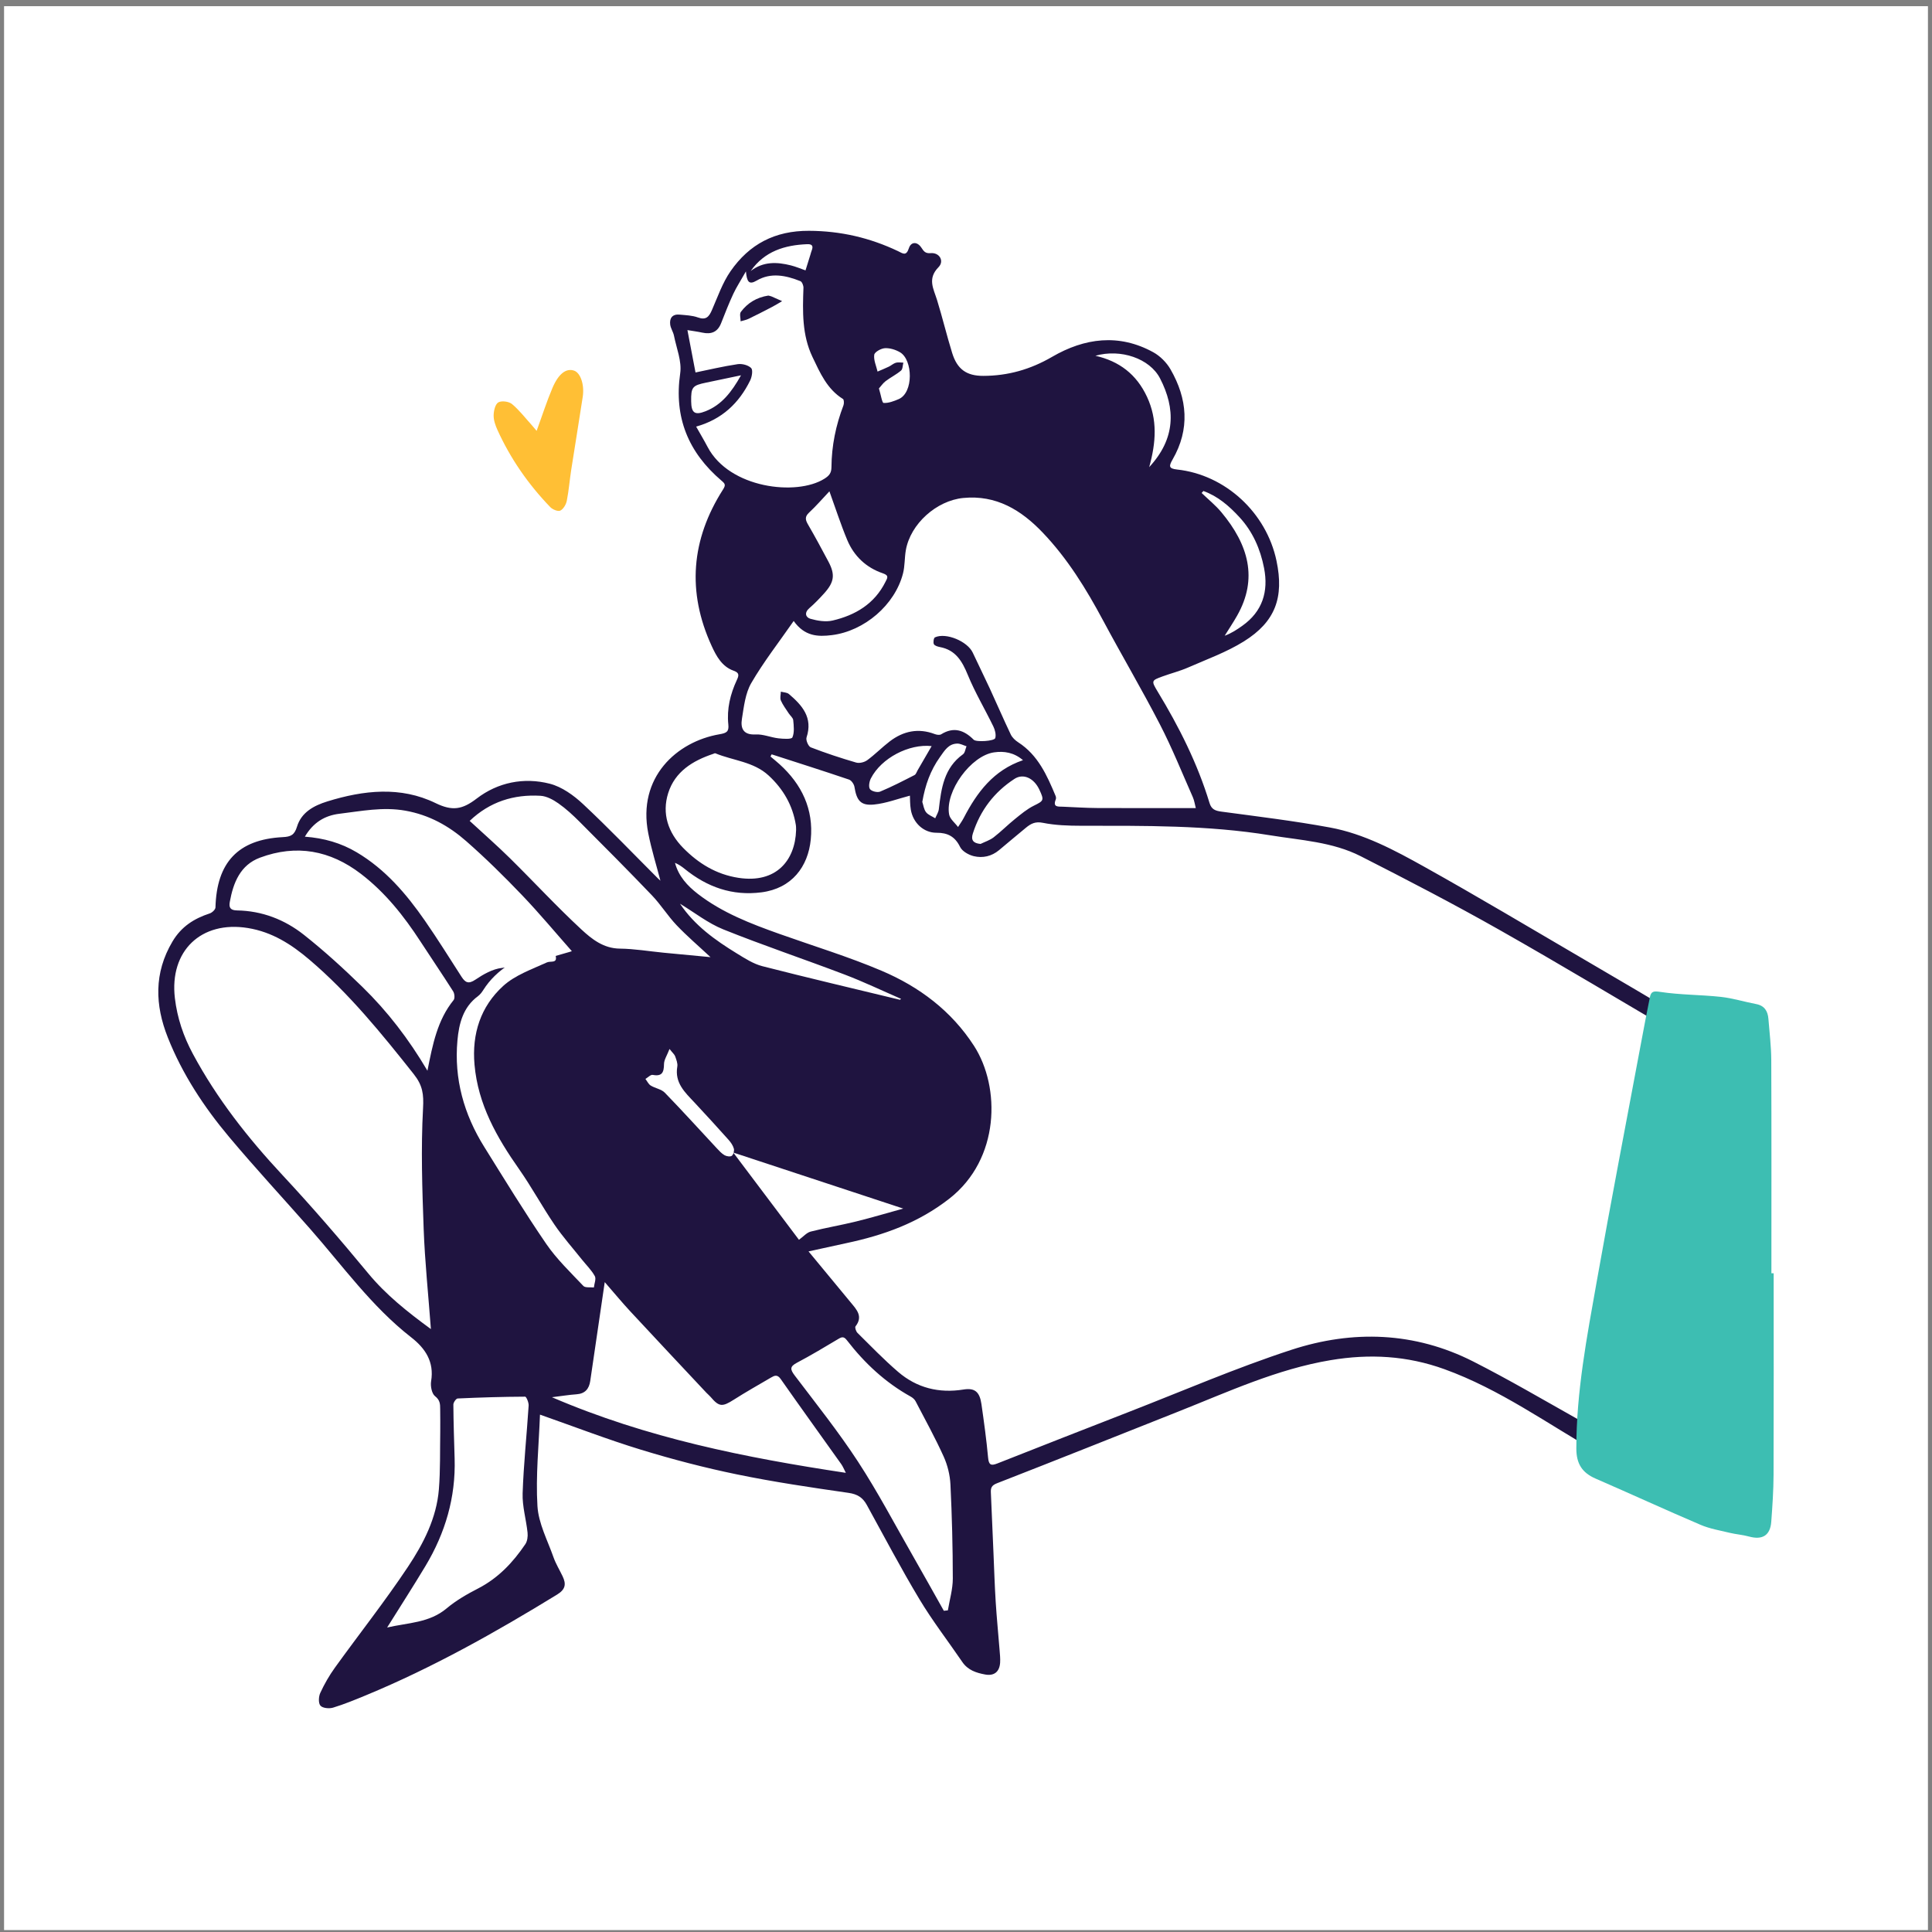 <svg width="238" height="238" viewBox="0 0 238 238" fill="none" xmlns="http://www.w3.org/2000/svg">
<rect x="0" y="0" width="238" height="238" fill="#808080" stroke="none"/>
<rect x="0.5" y="0.763" width="237" height="237" fill="white"/>
<g clip-path="url(#clip0_1_1208)">
<path d="M99.602 154.159C101.386 156.317 103.105 158.388 104.816 160.466C105.527 161.329 106.348 162.165 105.389 163.394C105.287 163.525 105.452 164.019 105.634 164.2C107.279 165.824 108.888 167.496 110.639 168.999C112.948 170.982 115.677 171.657 118.691 171.173C120.068 170.952 120.682 171.44 120.901 172.964C121.215 175.157 121.521 177.355 121.721 179.56C121.804 180.473 122.085 180.588 122.856 180.284C128.215 178.17 133.578 176.064 138.948 173.978C145.653 171.374 152.273 168.502 159.101 166.277C166.64 163.82 174.269 164.059 181.49 167.724C185.854 169.939 190.085 172.421 194.354 174.823C196.992 176.308 199.578 177.884 202.205 179.386C203.888 180.348 204.004 180.527 203.824 182.891C201.469 181.559 199.176 180.272 196.893 178.97C190.642 175.405 184.782 171.138 177.926 168.664C173.32 167.001 168.718 166.753 163.931 167.553C157.326 168.656 151.312 171.448 145.168 173.884C137.723 176.837 130.285 179.811 122.822 182.719C122.168 182.974 122.036 183.268 122.063 183.857C122.18 186.366 122.28 188.876 122.388 191.385C122.473 193.364 122.533 195.346 122.658 197.322C122.782 199.294 122.978 201.261 123.134 203.232C123.177 203.762 123.237 204.297 123.203 204.825C123.128 205.953 122.458 206.484 121.358 206.279C120.264 206.077 119.233 205.746 118.547 204.739C116.786 202.158 114.866 199.675 113.26 197C110.98 193.202 108.916 189.272 106.778 185.387C106.277 184.478 105.625 184.062 104.536 183.905C99.942 183.243 95.342 182.566 90.798 181.631C86.814 180.812 82.859 179.779 78.966 178.589C74.849 177.33 70.822 175.775 66.519 174.265C66.382 178.022 65.982 181.795 66.207 185.53C66.335 187.664 67.449 189.746 68.182 191.83C68.468 192.643 68.932 193.392 69.305 194.175C69.763 195.132 69.675 195.79 68.629 196.432C61.041 201.086 53.3 205.438 45.066 208.844C43.738 209.393 42.404 209.944 41.033 210.361C40.557 210.506 39.755 210.433 39.477 210.121C39.206 209.819 39.246 208.999 39.453 208.55C39.954 207.467 40.556 206.409 41.254 205.441C44.238 201.298 47.412 197.285 50.24 193.039C52.155 190.163 53.782 187.021 54.066 183.455C54.254 181.099 54.194 178.722 54.233 176.355C54.248 175.435 54.227 174.515 54.225 173.596C54.224 172.979 54.217 172.478 53.591 171.991C53.188 171.677 53.01 170.746 53.108 170.155C53.508 167.748 52.384 166.092 50.648 164.74C45.774 160.94 42.203 155.92 38.164 151.335C34.852 147.576 31.443 143.898 28.224 140.059C25.122 136.361 22.465 132.325 20.673 127.807C19.092 123.823 18.945 119.861 21.247 115.984C22.344 114.136 23.913 113.153 25.843 112.52C26.135 112.425 26.537 112.046 26.543 111.788C26.69 106.233 29.335 103.406 34.834 103.125C35.82 103.074 36.271 102.875 36.59 101.829C37.127 100.069 38.656 99.242 40.324 98.726C44.792 97.342 49.35 96.835 53.656 98.932C55.731 99.943 56.958 99.727 58.719 98.375C61.323 96.376 64.532 95.725 67.728 96.545C69.216 96.928 70.667 97.972 71.824 99.053C74.989 102.011 77.988 105.149 81.055 108.215C81.186 108.346 81.329 108.465 81.355 108.489C80.867 106.611 80.254 104.653 79.858 102.652C78.496 95.76 83.365 91.354 88.639 90.452C89.487 90.307 89.816 90.143 89.722 89.254C89.52 87.331 89.962 85.507 90.768 83.775C91.027 83.217 91.11 82.883 90.38 82.627C88.945 82.124 88.249 80.838 87.669 79.575C84.608 72.909 85.137 66.465 89.061 60.311C89.43 59.733 89.325 59.592 88.88 59.212C84.808 55.738 83.003 51.433 83.793 45.982C84.007 44.507 83.332 42.894 83.026 41.353C82.933 40.885 82.622 40.455 82.561 39.988C82.454 39.167 82.853 38.675 83.722 38.757C84.48 38.829 85.274 38.853 85.976 39.107C86.975 39.469 87.342 39.019 87.699 38.201C88.409 36.578 88.997 34.849 89.991 33.414C92.303 30.085 95.45 28.413 99.662 28.433C103.565 28.45 107.159 29.29 110.629 30.939C111.205 31.212 111.63 31.607 111.964 30.577C112.229 29.757 112.994 29.744 113.494 30.496C113.807 30.966 113.981 31.242 114.667 31.184C115.727 31.096 116.359 32.155 115.612 32.916C114.216 34.339 115.007 35.575 115.434 36.96C116.1 39.12 116.627 41.324 117.296 43.483C117.919 45.495 119.068 46.306 121.121 46.303C124.158 46.3 126.933 45.515 129.607 43.959C133.598 41.638 137.837 41.061 142.074 43.395C142.913 43.858 143.704 44.651 144.187 45.487C146.281 49.114 146.609 52.862 144.449 56.606C143.978 57.423 143.96 57.725 145.006 57.839C150.953 58.486 156.004 63.153 157.251 69.091C158.195 73.589 157.119 76.586 153.232 79.012C151.095 80.344 148.671 81.216 146.349 82.234C145.344 82.674 144.266 82.943 143.232 83.32C141.837 83.827 141.803 83.862 142.605 85.186C145.239 89.53 147.517 94.04 149 98.922C149.239 99.709 149.71 99.882 150.468 99.983C154.931 100.581 159.408 101.123 163.834 101.938C168.029 102.71 171.801 104.738 175.484 106.791C181.99 110.419 188.387 114.245 194.821 118.004C199.263 120.599 203.696 123.21 208.115 125.844C208.518 126.084 209.054 126.524 209.081 126.905C209.167 128.105 208.498 128.461 207.441 127.842C199.848 123.4 192.314 118.854 184.66 114.521C179.063 111.353 173.35 108.388 167.618 105.473C164.142 103.706 160.242 103.513 156.464 102.897C148.748 101.639 140.971 101.728 133.194 101.724C131.613 101.723 130.003 101.67 128.461 101.36C127.545 101.175 126.994 101.464 126.399 101.953C125.282 102.87 124.179 103.804 123.069 104.73C122.153 105.494 121.053 105.733 119.956 105.469C119.325 105.318 118.535 104.871 118.272 104.333C117.641 103.041 116.728 102.578 115.373 102.586C113.799 102.595 112.484 101.392 112.203 99.746C112.091 99.093 112.113 98.417 112.089 98.015C110.629 98.393 109.168 98.96 107.664 99.11C106.03 99.271 105.527 98.616 105.26 96.941C105.207 96.604 104.89 96.138 104.593 96.037C101.426 94.964 98.238 93.952 95.056 92.924C95.009 93.013 94.962 93.103 94.915 93.194C95.288 93.51 95.67 93.815 96.032 94.143C98.771 96.621 100.242 99.695 99.877 103.414C99.548 106.772 97.539 109.442 93.811 109.924C90.209 110.39 87.108 109.282 84.335 107.03C83.981 106.743 83.606 106.483 83.152 106.291C83.591 107.946 84.679 109.123 85.972 110.122C88.986 112.449 92.484 113.789 96.018 115.048C100.219 116.544 104.502 117.845 108.601 119.586C113.223 121.549 117.198 124.515 119.988 128.84C123.267 133.923 123.199 142.777 116.948 147.659C113.12 150.648 108.861 152.163 104.275 153.137C102.779 153.456 101.287 153.79 99.599 154.159L99.602 154.159ZM97.771 76.5C95.934 79.142 94.064 81.537 92.549 84.142C91.812 85.41 91.639 87.053 91.396 88.558C91.21 89.704 91.554 90.558 93.074 90.475C94.002 90.424 94.946 90.844 95.894 90.953C96.484 91.021 97.506 91.088 97.615 90.838C97.88 90.227 97.784 89.426 97.716 88.714C97.689 88.422 97.349 88.166 97.166 87.883C96.828 87.36 96.439 86.856 96.193 86.29C96.061 85.985 96.184 85.568 96.192 85.203C96.528 85.296 96.944 85.292 97.185 85.497C98.82 86.888 100.166 88.401 99.356 90.847C99.248 91.174 99.577 91.947 99.876 92.063C101.708 92.77 103.577 93.387 105.463 93.937C105.867 94.055 106.481 93.905 106.832 93.647C107.801 92.938 108.648 92.064 109.603 91.333C111.281 90.052 113.13 89.662 115.159 90.432C115.394 90.522 115.752 90.574 115.94 90.458C117.485 89.499 118.76 89.934 119.948 91.126C120.262 91.442 122.501 91.302 122.606 90.921C122.725 90.496 122.575 89.916 122.368 89.49C121.337 87.365 120.117 85.324 119.223 83.145C118.526 81.444 117.722 80.077 115.796 79.711C115.521 79.659 115.136 79.548 115.041 79.349C114.936 79.131 115.022 78.585 115.174 78.515C116.534 77.89 119.181 79.003 119.832 80.399C120.524 81.884 121.254 83.351 121.942 84.838C122.808 86.715 123.624 88.616 124.515 90.48C124.699 90.864 125.069 91.21 125.435 91.445C127.875 93.019 128.982 95.52 130.041 98.059C130.093 98.182 130.107 98.362 130.058 98.482C129.661 99.472 130.361 99.353 130.931 99.376C132.323 99.431 133.715 99.53 135.106 99.538C139.138 99.561 143.17 99.546 147.309 99.546C147.189 99.095 147.126 98.617 146.94 98.195C145.615 95.199 144.392 92.148 142.891 89.242C140.657 84.916 138.18 80.719 135.883 76.426C133.802 72.537 131.504 68.806 128.452 65.611C125.795 62.828 122.724 60.947 118.656 61.345C115.378 61.667 112.158 64.522 111.588 67.778C111.423 68.722 111.477 69.715 111.241 70.637C110.247 74.526 106.474 77.74 102.484 78.238C100.747 78.456 99.13 78.395 97.773 76.5H97.771ZM53.082 163.729C52.759 159.406 52.34 155.421 52.192 151.426C52.011 146.464 51.845 141.483 52.114 136.535C52.209 134.794 52.075 133.717 50.964 132.313C47.001 127.311 42.999 122.375 38.122 118.226C35.893 116.33 33.519 114.808 30.541 114.323C24.781 113.385 20.854 117.143 21.544 122.962C21.834 125.408 22.601 127.667 23.749 129.806C26.714 135.334 30.546 140.197 34.81 144.772C38.456 148.683 41.952 152.742 45.361 156.865C47.538 159.496 50.128 161.563 53.082 163.728V163.729ZM84.683 40.664C85.045 42.561 85.359 44.205 85.679 45.883C87.334 45.546 89.092 45.125 90.872 44.861C91.41 44.78 92.164 44.973 92.531 45.336C92.769 45.572 92.634 46.414 92.416 46.86C91.043 49.66 88.944 51.657 85.757 52.553C86.243 53.412 86.733 54.232 87.178 55.076C89.861 60.166 98.125 61.125 101.547 58.98C102.143 58.606 102.421 58.278 102.426 57.544C102.444 54.922 102.966 52.386 103.904 49.935C103.991 49.705 103.978 49.234 103.843 49.15C101.885 47.935 101.02 45.929 100.087 43.975C98.791 41.26 98.871 38.362 98.976 35.457C98.986 35.18 98.806 34.719 98.6 34.636C96.818 33.926 94.97 33.531 93.201 34.57C92.273 35.115 92.008 34.73 91.889 33.434C91.207 34.637 90.707 35.395 90.329 36.211C89.783 37.389 89.308 38.601 88.834 39.81C88.403 40.908 87.618 41.212 86.528 40.978C85.936 40.85 85.332 40.772 84.683 40.664ZM37.556 103.068C39.918 103.246 42.005 103.844 43.948 104.997C47.468 107.085 50.053 110.115 52.347 113.421C53.913 115.677 55.364 118.014 56.853 120.324C57.32 121.047 57.714 121.257 58.566 120.681C59.543 120.022 60.69 119.364 61.82 119.239C64.695 118.921 67.409 118.047 70.159 117.267C70.474 117.178 70.779 117.06 71.089 116.955C70.907 117.065 70.724 117.174 70.541 117.283C68.464 114.933 66.457 112.516 64.291 110.253C62.095 107.956 59.822 105.719 57.437 103.624C55.293 101.741 52.866 100.387 49.941 99.866C47.157 99.371 44.513 99.922 41.817 100.245C39.992 100.463 38.582 101.331 37.557 103.067L37.556 103.068ZM52.656 131.901C53.3 128.637 53.886 125.656 55.881 123.194C56.052 122.983 55.996 122.394 55.824 122.123C54.507 120.051 53.123 118.022 51.785 115.963C49.749 112.834 47.457 109.946 44.474 107.658C40.671 104.742 36.511 103.983 32.028 105.653C29.602 106.557 28.738 108.726 28.308 111.103C28.182 111.801 28.376 112.14 29.198 112.154C32.274 112.202 35.062 113.28 37.435 115.157C39.957 117.151 42.347 119.335 44.651 121.584C47.717 124.578 50.332 127.965 52.656 131.901V131.901ZM67.993 172.123C79.695 177.153 91.806 179.566 104.198 181.437C103.976 181.012 103.842 180.659 103.63 180.361C101.144 176.865 98.63 173.387 96.168 169.873C95.753 169.282 95.399 169.453 94.972 169.703C93.442 170.599 91.897 171.47 90.402 172.422C88.975 173.331 88.586 173.321 87.537 172.084C87.381 171.901 87.189 171.751 87.024 171.576C83.894 168.235 80.758 164.901 77.644 161.545C76.645 160.47 75.71 159.335 74.497 157.943C73.865 162.254 73.291 166.187 72.711 170.12C72.567 171.098 72.072 171.687 71.021 171.76C70.088 171.825 69.161 171.979 67.993 172.122V172.123ZM116.27 198.431C116.436 198.413 116.601 198.394 116.767 198.376C116.981 197.072 117.375 195.769 117.374 194.466C117.372 190.603 117.271 186.736 117.084 182.877C117.027 181.712 116.729 180.491 116.249 179.43C115.198 177.11 113.966 174.872 112.786 172.613C112.665 172.381 112.422 172.175 112.188 172.045C109.067 170.312 106.509 167.929 104.339 165.117C103.978 164.65 103.752 164.657 103.3 164.927C101.608 165.935 99.919 166.953 98.177 167.871C97.271 168.349 97.336 168.7 97.907 169.455C100.557 172.95 103.3 176.389 105.696 180.058C108.141 183.801 110.228 187.783 112.456 191.669C113.743 193.915 115 196.177 116.27 198.431ZM47.69 200.49C50.275 199.891 52.883 199.932 55.02 198.134C56.186 197.153 57.55 196.373 58.912 195.672C61.376 194.402 63.195 192.473 64.715 190.223C64.965 189.852 65.038 189.266 64.989 188.802C64.82 187.184 64.329 185.567 64.382 183.964C64.503 180.356 64.891 176.757 65.122 173.153C65.146 172.781 64.842 172.053 64.692 172.053C61.92 172.066 59.147 172.148 56.378 172.277C56.182 172.286 55.848 172.769 55.849 173.029C55.865 175.25 55.939 177.472 56.005 179.693C56.147 184.462 54.852 188.844 52.423 192.897C50.918 195.407 49.331 197.864 47.69 200.49ZM57.857 101.124C59.586 102.721 61.252 104.177 62.827 105.73C65.774 108.637 68.588 111.688 71.622 114.499C72.901 115.684 74.346 116.838 76.354 116.859C78.159 116.879 79.963 117.19 81.768 117.364C83.673 117.549 85.579 117.726 87.527 117.91C86.05 116.531 84.626 115.317 83.344 113.968C82.254 112.821 81.406 111.44 80.312 110.297C77.384 107.235 74.394 104.234 71.402 101.237C70.588 100.422 69.73 99.628 68.792 98.969C68.145 98.514 67.338 98.075 66.579 98.031C63.296 97.841 60.346 98.752 57.857 101.124ZM98.07 102.269C98.063 102.107 98.076 101.861 98.038 101.625C97.647 99.195 96.484 97.198 94.693 95.541C92.832 93.819 90.317 93.705 88.125 92.798C88.056 92.769 87.944 92.842 87.853 92.871C85.341 93.709 83.151 95.046 82.314 97.697C81.512 100.239 82.311 102.571 84.149 104.443C86.031 106.359 88.233 107.72 90.972 108.139C95.614 108.85 97.956 106 98.069 102.269L98.07 102.269ZM111.266 148.882C104.25 146.57 97.428 144.321 90.328 141.98C93.159 145.739 95.808 149.257 98.422 152.728C98.971 152.33 99.373 151.844 99.867 151.717C101.713 151.243 103.601 150.931 105.453 150.474C107.382 149.999 109.289 149.429 111.266 148.883V148.882ZM102.174 60.525C101.334 61.413 100.55 62.328 99.673 63.142C99.117 63.657 99.209 64.048 99.543 64.622C100.414 66.121 101.236 67.649 102.05 69.18C102.897 70.773 102.778 71.703 101.541 73.078C100.961 73.722 100.357 74.352 99.703 74.916C99.049 75.482 99.249 76.062 99.842 76.23C100.709 76.476 101.716 76.642 102.57 76.442C105.372 75.785 107.727 74.393 109.079 71.674C109.298 71.231 109.569 70.899 108.768 70.629C106.715 69.935 105.205 68.52 104.367 66.516C103.575 64.62 102.946 62.655 102.174 60.525ZM110.865 123.162C110.91 123.124 110.955 123.085 111 123.048C108.683 122.043 106.4 120.948 104.042 120.051C99.077 118.16 94.033 116.47 89.104 114.49C87.216 113.732 85.552 112.406 83.768 111.328C85.565 114.011 88.102 115.816 90.769 117.453C91.768 118.066 92.805 118.738 93.916 119.023C99.549 120.467 105.212 121.794 110.865 123.162ZM120.792 103.963C121.333 103.698 121.934 103.512 122.403 103.151C123.313 102.451 124.124 101.623 125.019 100.903C125.763 100.303 126.513 99.669 127.358 99.251C128.576 98.647 128.657 98.601 128.032 97.266C127.375 95.863 126.068 95.233 124.968 95.951C122.484 97.57 120.755 99.821 119.844 102.675C119.591 103.465 119.867 103.882 120.792 103.963ZM148.244 60.485C148.172 60.567 148.1 60.65 148.028 60.731C148.843 61.517 149.738 62.235 150.459 63.101C153.803 67.112 154.988 71.276 152.401 75.838C151.923 76.682 151.381 77.49 150.869 78.315C151.711 78.008 152.379 77.557 153.037 77.091C155.519 75.33 156.283 72.879 155.719 69.981C155.262 67.63 154.319 65.478 152.674 63.697C151.406 62.325 150.017 61.12 148.244 60.485ZM141.566 57.547C144.828 54.03 144.833 50.348 142.905 46.615C141.631 44.151 138.048 42.942 134.94 43.825C137.88 44.493 140.007 46.106 141.302 48.893C142.598 51.681 142.423 54.487 141.566 57.547ZM126.021 93.644C124.912 92.698 123.701 92.502 122.454 92.682C119.607 93.092 116.409 97.476 116.92 100.329C117.021 100.893 117.639 101.364 118.019 101.877C118.254 101.505 118.519 101.147 118.721 100.758C120.354 97.614 122.378 94.885 126.021 93.644ZM114.767 91.911C111.985 91.606 108.567 93.379 107.282 95.889C107.088 96.268 106.973 96.923 107.168 97.203C107.363 97.481 108.083 97.659 108.424 97.517C109.868 96.916 111.263 96.193 112.659 95.478C112.84 95.386 112.923 95.092 113.042 94.886C113.607 93.915 114.169 92.943 114.768 91.91L114.767 91.911ZM113.616 98.782C113.75 99.18 113.805 99.7 114.076 100.051C114.338 100.391 114.823 100.558 115.209 100.801C115.362 100.429 115.608 100.068 115.653 99.683C115.949 97.115 116.292 94.592 118.627 92.92C118.879 92.741 118.923 92.267 119.063 91.93C118.683 91.814 118.302 91.594 117.925 91.601C116.837 91.622 116.363 92.46 115.794 93.255C114.617 94.901 113.971 96.72 113.617 98.783L113.616 98.782ZM108.274 47.853C108.525 48.675 108.66 49.628 108.848 49.639C109.456 49.673 110.109 49.422 110.698 49.172C112.564 48.381 112.453 44.328 110.88 43.401C110.335 43.079 109.63 42.86 109.012 42.893C108.536 42.918 107.743 43.363 107.696 43.705C107.606 44.364 107.945 45.082 108.106 45.774C108.569 45.574 109.038 45.387 109.493 45.168C109.794 45.023 110.056 44.773 110.368 44.683C110.651 44.601 110.978 44.672 111.285 44.675C111.196 45.009 111.212 45.468 110.997 45.65C110.415 46.143 109.712 46.488 109.101 46.95C108.769 47.201 108.526 47.572 108.275 47.851L108.274 47.853ZM91.282 46.234C89.667 46.574 88.331 46.859 86.992 47.133C85.295 47.48 85.12 47.693 85.143 49.43C85.162 50.856 85.57 51.194 86.923 50.658C88.885 49.883 90.118 48.315 91.283 46.234L91.282 46.234ZM92.473 33.389C94.027 32.188 95.708 32.263 97.421 32.691C98.037 32.845 98.627 33.1 99.229 33.309C99.426 32.679 99.623 32.047 99.82 31.415C99.877 31.232 99.92 31.043 99.99 30.865C100.209 30.313 100.061 30.057 99.439 30.081C96.67 30.193 94.192 30.941 92.473 33.389Z" fill="#1F1440"/>
<path d="M71.787 48.883C71.334 51.873 70.834 54.859 70.372 57.85C70.172 59.127 70.076 60.429 69.822 61.696C69.729 62.153 69.398 62.718 69.017 62.904C68.736 63.039 68.075 62.768 67.79 62.474C65.09 59.674 62.889 56.513 61.277 52.958C61.023 52.396 60.8 51.757 60.811 51.16C60.819 50.602 61.007 49.789 61.389 49.568C61.796 49.332 62.693 49.456 63.078 49.778C63.989 50.541 64.728 51.513 65.532 52.4C65.717 52.609 65.89 52.826 66.106 53.077C66.79 51.21 67.344 49.467 68.056 47.79C68.818 46.001 69.764 45.331 70.726 45.66C71.503 45.927 72.014 47.372 71.787 48.883Z" fill="#FFBF35"/>
<path d="M94.646 36.412C94.773 36.444 94.918 36.465 95.047 36.52C95.484 36.706 95.916 36.904 96.35 37.098C95.94 37.335 95.539 37.589 95.119 37.808C94.158 38.308 93.196 38.804 92.219 39.275C91.913 39.422 91.565 39.482 91.235 39.581C91.237 39.187 91.078 38.672 91.267 38.42C92.1 37.305 93.239 36.627 94.646 36.412Z" fill="#1F1440"/>
<path d="M218.495 156.853C218.495 165.124 218.513 173.395 218.482 181.666C218.475 183.598 218.342 185.533 218.199 187.461C218.073 189.158 217.102 189.74 215.442 189.279C214.671 189.065 213.856 189.013 213.076 188.825C211.871 188.534 210.62 188.325 209.489 187.841C205.158 185.991 200.878 184.022 196.558 182.146C194.903 181.428 194.187 180.318 194.186 178.447C194.18 171.484 195.487 164.691 196.694 157.892C198.441 148.045 200.338 138.226 202.175 128.395C202.52 126.547 202.871 124.7 203.245 122.858C203.395 122.122 203.686 122.063 204.537 122.193C206.994 122.566 209.511 122.535 211.989 122.804C213.453 122.963 214.884 123.414 216.338 123.689C217.373 123.886 217.775 124.566 217.849 125.523C217.982 127.209 218.193 128.897 218.2 130.584C218.235 139.34 218.216 148.096 218.216 156.853H218.495Z" fill="#3DBEB2"/>
<path d="M67.57 116.612C67.835 116.946 68.365 117.327 68.463 117.798C68.652 118.708 67.829 118.351 67.371 118.559C65.511 119.407 63.452 120.123 61.983 121.462C59.219 123.98 58.117 127.338 58.455 131.157C58.888 136.07 61.203 140.118 63.948 144.03C65.496 146.237 66.784 148.629 68.302 150.859C69.326 152.363 70.545 153.733 71.681 155.159C72.22 155.836 72.861 156.453 73.274 157.2C73.462 157.54 73.21 158.127 73.158 158.602C72.716 158.548 72.098 158.663 71.861 158.412C70.275 156.735 68.577 155.114 67.281 153.221C64.613 149.326 62.151 145.288 59.651 141.28C57.154 137.277 55.922 132.911 56.351 128.173C56.539 126.094 57.043 124.071 58.882 122.714C59.146 122.52 59.36 122.232 59.539 121.951C61.206 119.321 63.816 118.022 66.55 116.899C66.769 116.809 67.007 116.768 67.571 116.611L67.57 116.612Z" fill="white"/>
<path d="M82.477 129.22C82.869 129.718 83.092 129.897 83.172 130.127C83.313 130.533 83.504 130.992 83.436 131.387C83.088 133.403 84.385 134.57 85.562 135.827C86.976 137.339 88.371 138.87 89.751 140.413C90.03 140.726 90.295 141.106 90.403 141.501C90.475 141.766 90.35 142.234 90.148 142.383C89.959 142.521 89.499 142.449 89.252 142.306C88.887 142.095 88.586 141.758 88.291 141.443C86.163 139.161 84.071 136.845 81.898 134.608C81.469 134.167 80.711 134.067 80.158 133.725C79.881 133.553 79.722 133.189 79.509 132.912C79.812 132.735 80.151 132.365 80.413 132.414C81.57 132.631 81.786 132.094 81.798 131.079C81.805 130.543 82.173 130.012 82.477 129.221V129.22Z" fill="white"/>
</g>
<defs>
<clipPath id="clip0_1_1208">
<rect width="199" height="182" fill="white" transform="translate(19.5 28.433)"/>
</clipPath>
</defs>
</svg>
